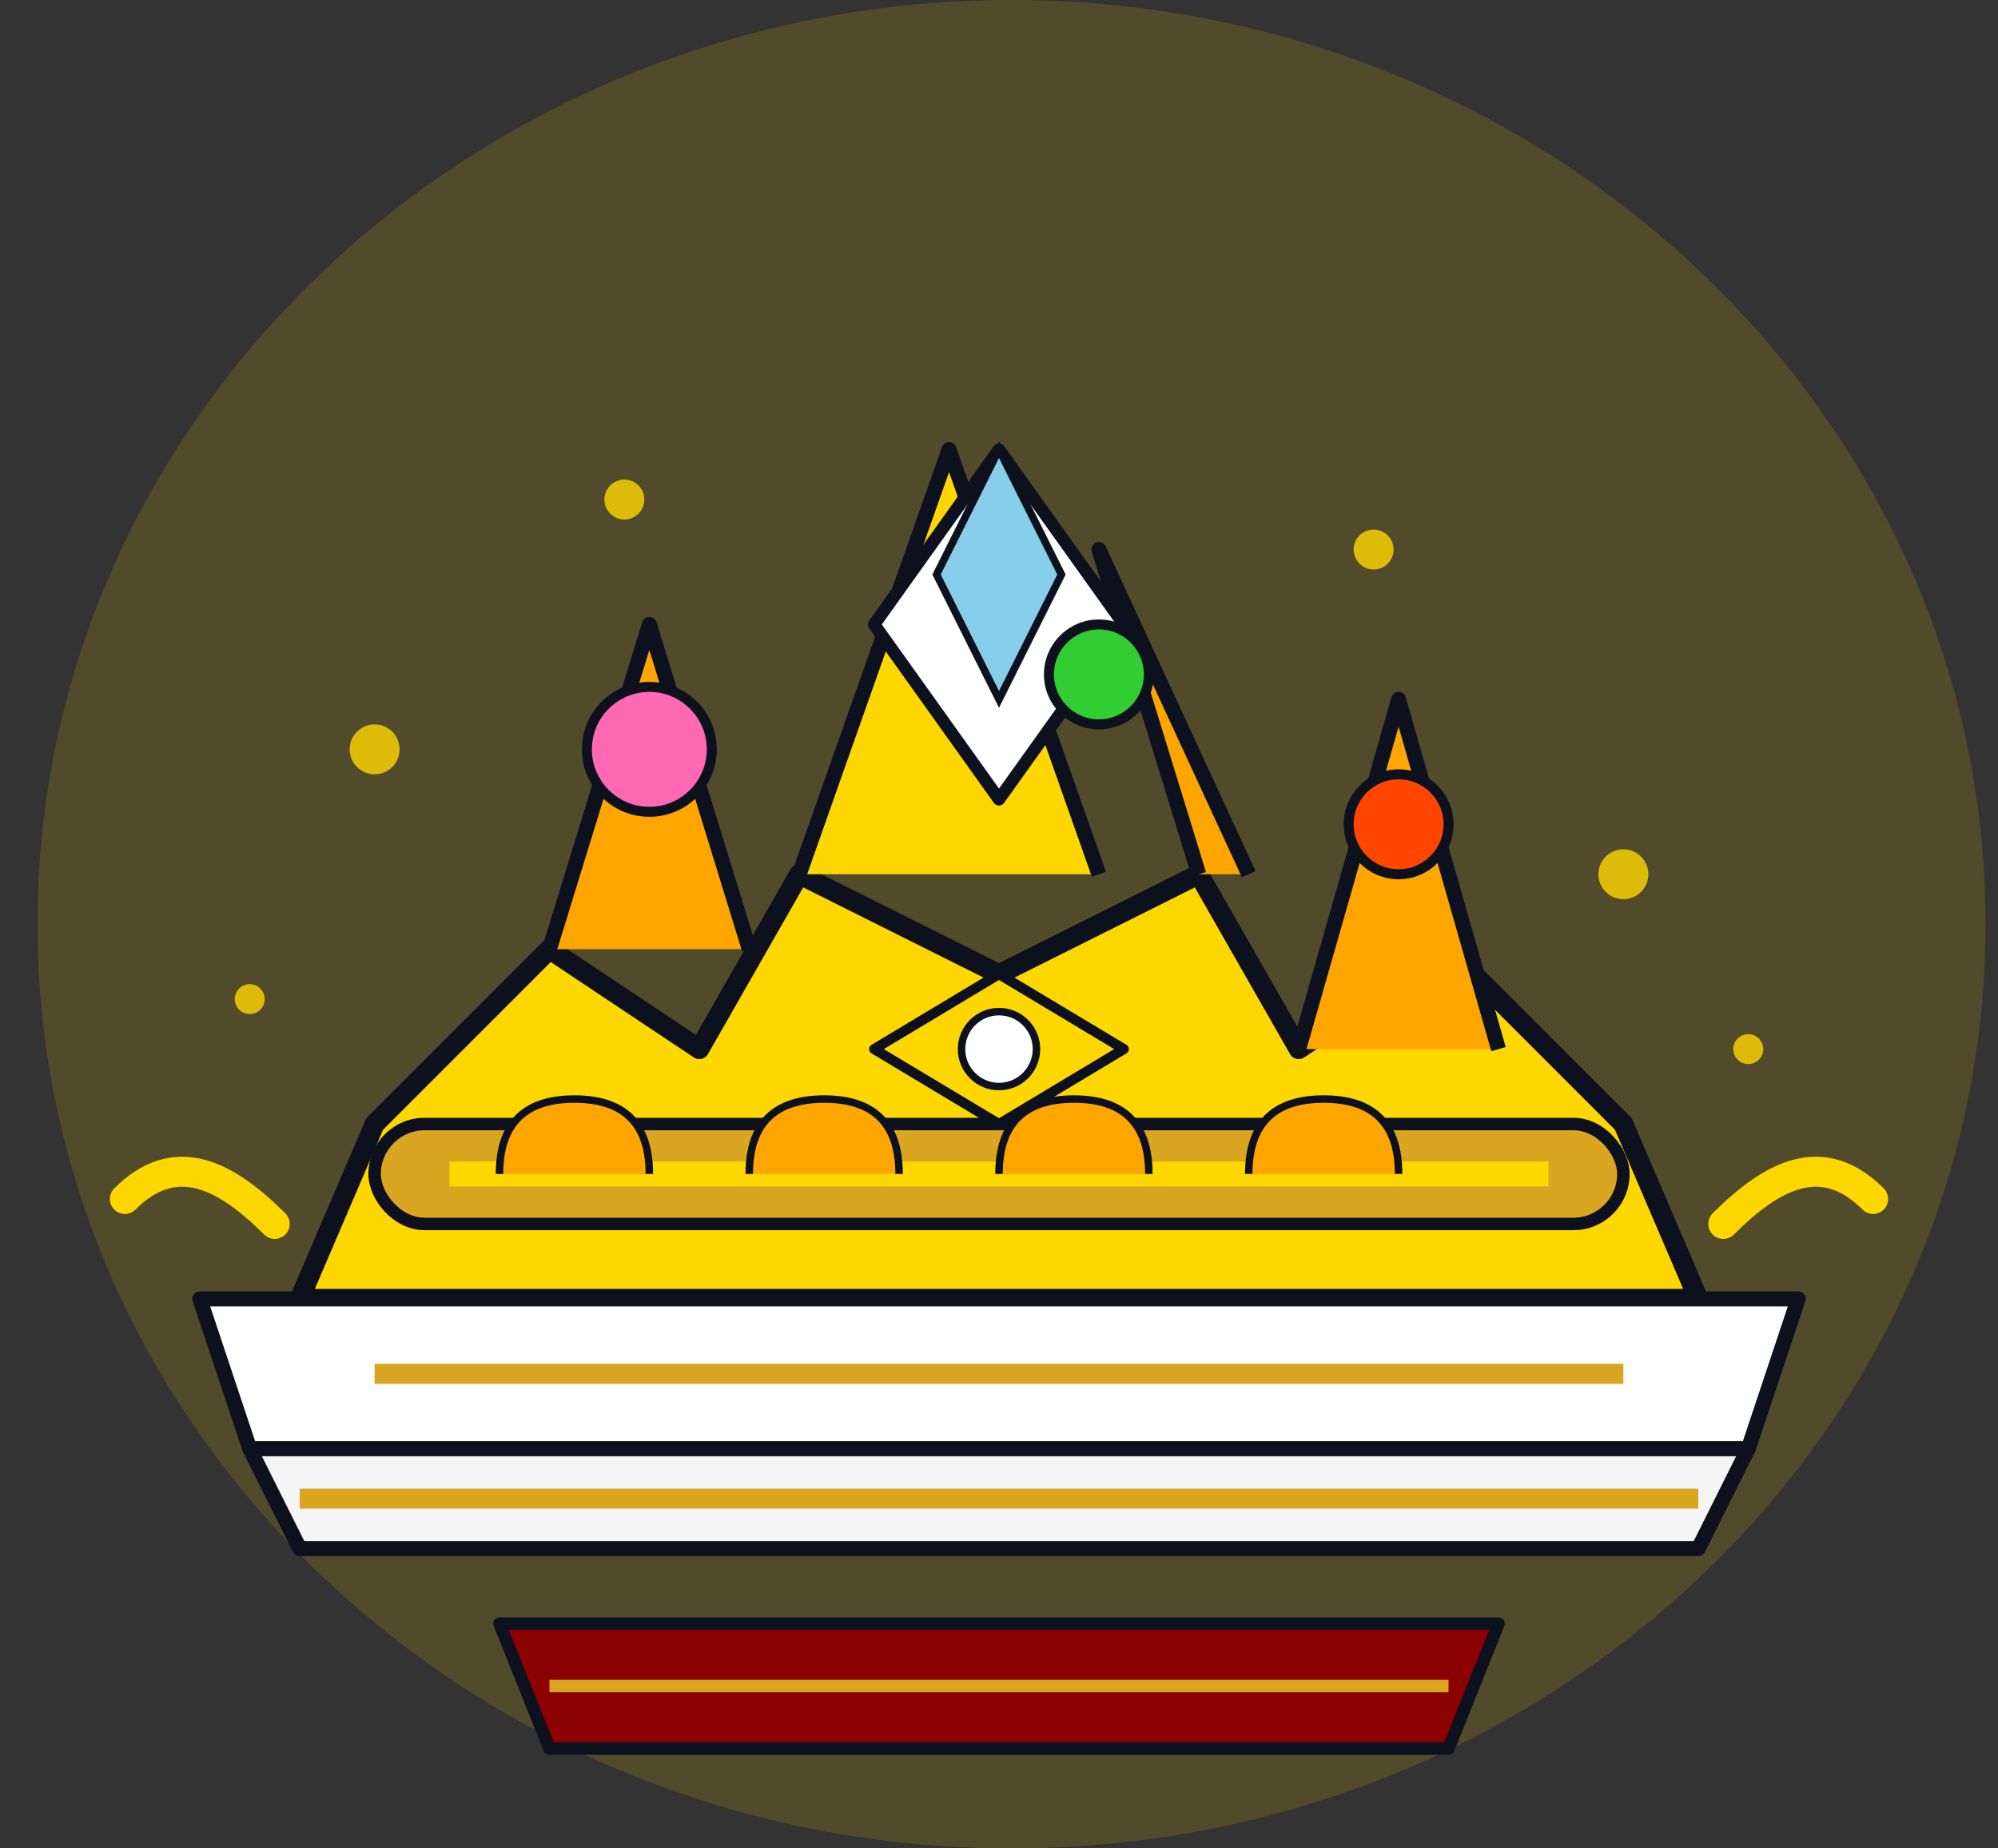 <svg width="80" height="74" viewBox="0 0 80 74" fill="none" xmlns="http://www.w3.org/2000/svg">
<rect x="0" y="0" width="80" height="74" fill="#333333" stroke="none"/>
<!-- Background Ellipse -->
<path opacity="0.5" d="M79.5 37C79.5 57.434 61.934 74 40.5 74C19.066 74 1.5 57.434 1.5 37C1.5 16.566 19.066 0 40.5 0C61.934 0 79.5 16.566 79.5 37Z" fill="#FFD700" fill-opacity="0.3"/>

<!-- Main Crown Base -->
<path d="M12 52L68 52L65 45L58 38L52 42L48 35L40 39L32 35L28 42L22 38L15 45L12 52Z" fill="#FFD700" stroke="#0C111D" stroke-width="0.8" stroke-linejoin="round"/>

<!-- Crown Top Spikes -->
<path d="M22 38L26 25L30 38" fill="#FFA500" stroke="#0C111D" stroke-width="0.6" stroke-linejoin="round"/>
<path d="M32 35L38 18L44 35" fill="#FFD700" stroke="#0C111D" stroke-width="0.6" stroke-linejoin="round"/>
<path d="M48 35L44 22L50 35" fill="#FFA500" stroke="#0C111D" stroke-width="0.6" stroke-linejoin="round"/>
<path d="M52 42L56 28L60 42" fill="#FFA500" stroke="#0C111D" stroke-width="0.6" stroke-linejoin="round"/>

<!-- Center Diamond -->
<path d="M40 18L35 25L40 32L45 25L40 18Z" fill="white" stroke="#0C111D" stroke-width="0.5" stroke-linejoin="round"/>
<path d="M40 18L37.5 23L40 28L42.5 23L40 18Z" fill="#87CEEB" stroke="#0C111D" stroke-width="0.3"/>

<!-- Crown Jewels -->
<circle cx="26" cy="30" r="2.5" fill="#FF69B4" stroke="#0C111D" stroke-width="0.4"/>
<circle cx="44" cy="27" r="2" fill="#32CD32" stroke="#0C111D" stroke-width="0.4"/>
<circle cx="56" cy="33" r="2" fill="#FF4500" stroke="#0C111D" stroke-width="0.4"/>

<!-- Crown Band Details -->
<rect x="15" y="45" width="50" height="4" rx="2" fill="#DAA520" stroke="#0C111D" stroke-width="0.5"/>
<path d="M18 47L62 47" stroke="#FFD700" stroke-width="1"/>

<!-- Crown Decorative Elements -->
<path d="M20 47C20 45 21 44 23 44C25 44 26 45 26 47" fill="#FFA500" stroke="#0C111D" stroke-width="0.3"/>
<path d="M30 47C30 45 31 44 33 44C35 44 36 45 36 47" fill="#FFA500" stroke="#0C111D" stroke-width="0.3"/>
<path d="M40 47C40 45 41 44 43 44C45 44 46 45 46 47" fill="#FFA500" stroke="#0C111D" stroke-width="0.3"/>
<path d="M50 47C50 45 51 44 53 44C55 44 56 45 56 47" fill="#FFA500" stroke="#0C111D" stroke-width="0.3"/>

<!-- Base Platform -->
<path d="M8 52L72 52L70 58L10 58L8 52Z" fill="white" stroke="#0C111D" stroke-width="0.6" stroke-linejoin="round"/>
<path d="M10 58L70 58L68 62L12 62L10 58Z" fill="#F5F5F5" stroke="#0C111D" stroke-width="0.6" stroke-linejoin="round"/>

<!-- Luxury Accent Lines -->
<path d="M15 55L65 55" stroke="#DAA520" stroke-width="0.8"/>
<path d="M12 60L68 60" stroke="#DAA520" stroke-width="0.8"/>

<!-- Side Decorative Elements -->
<path d="M5 48C7 46 9 47 11 49" stroke="#FFD700" stroke-width="1.2" stroke-linecap="round"/>
<path d="M75 48C73 46 71 47 69 49" stroke="#FFD700" stroke-width="1.2" stroke-linecap="round"/>

<!-- Premium Sparkles -->
<g fill="#FFD700" opacity="0.8">
  <circle cx="15" cy="30" r="1"/>
  <circle cx="65" cy="35" r="1"/>
  <circle cx="25" cy="20" r="0.8"/>
  <circle cx="55" cy="22" r="0.8"/>
  <circle cx="10" cy="40" r="0.6"/>
  <circle cx="70" cy="42" r="0.6"/>
</g>

<!-- Imperial Text Banner (Optional) -->
<path d="M20 65L60 65L58 70L22 70L20 65Z" fill="#8B0000" stroke="#0C111D" stroke-width="0.5" stroke-linejoin="round"/>
<path d="M22 67.5L58 67.5" stroke="#DAA520" stroke-width="0.5"/>

<!-- Additional Crown Details -->
<path d="M40 39L35 42L40 45L45 42L40 39Z" fill="#FFD700" stroke="#0C111D" stroke-width="0.4" stroke-linejoin="round"/>
<circle cx="40" cy="42" r="1.5" fill="white" stroke="#0C111D" stroke-width="0.3"/>

</svg>
